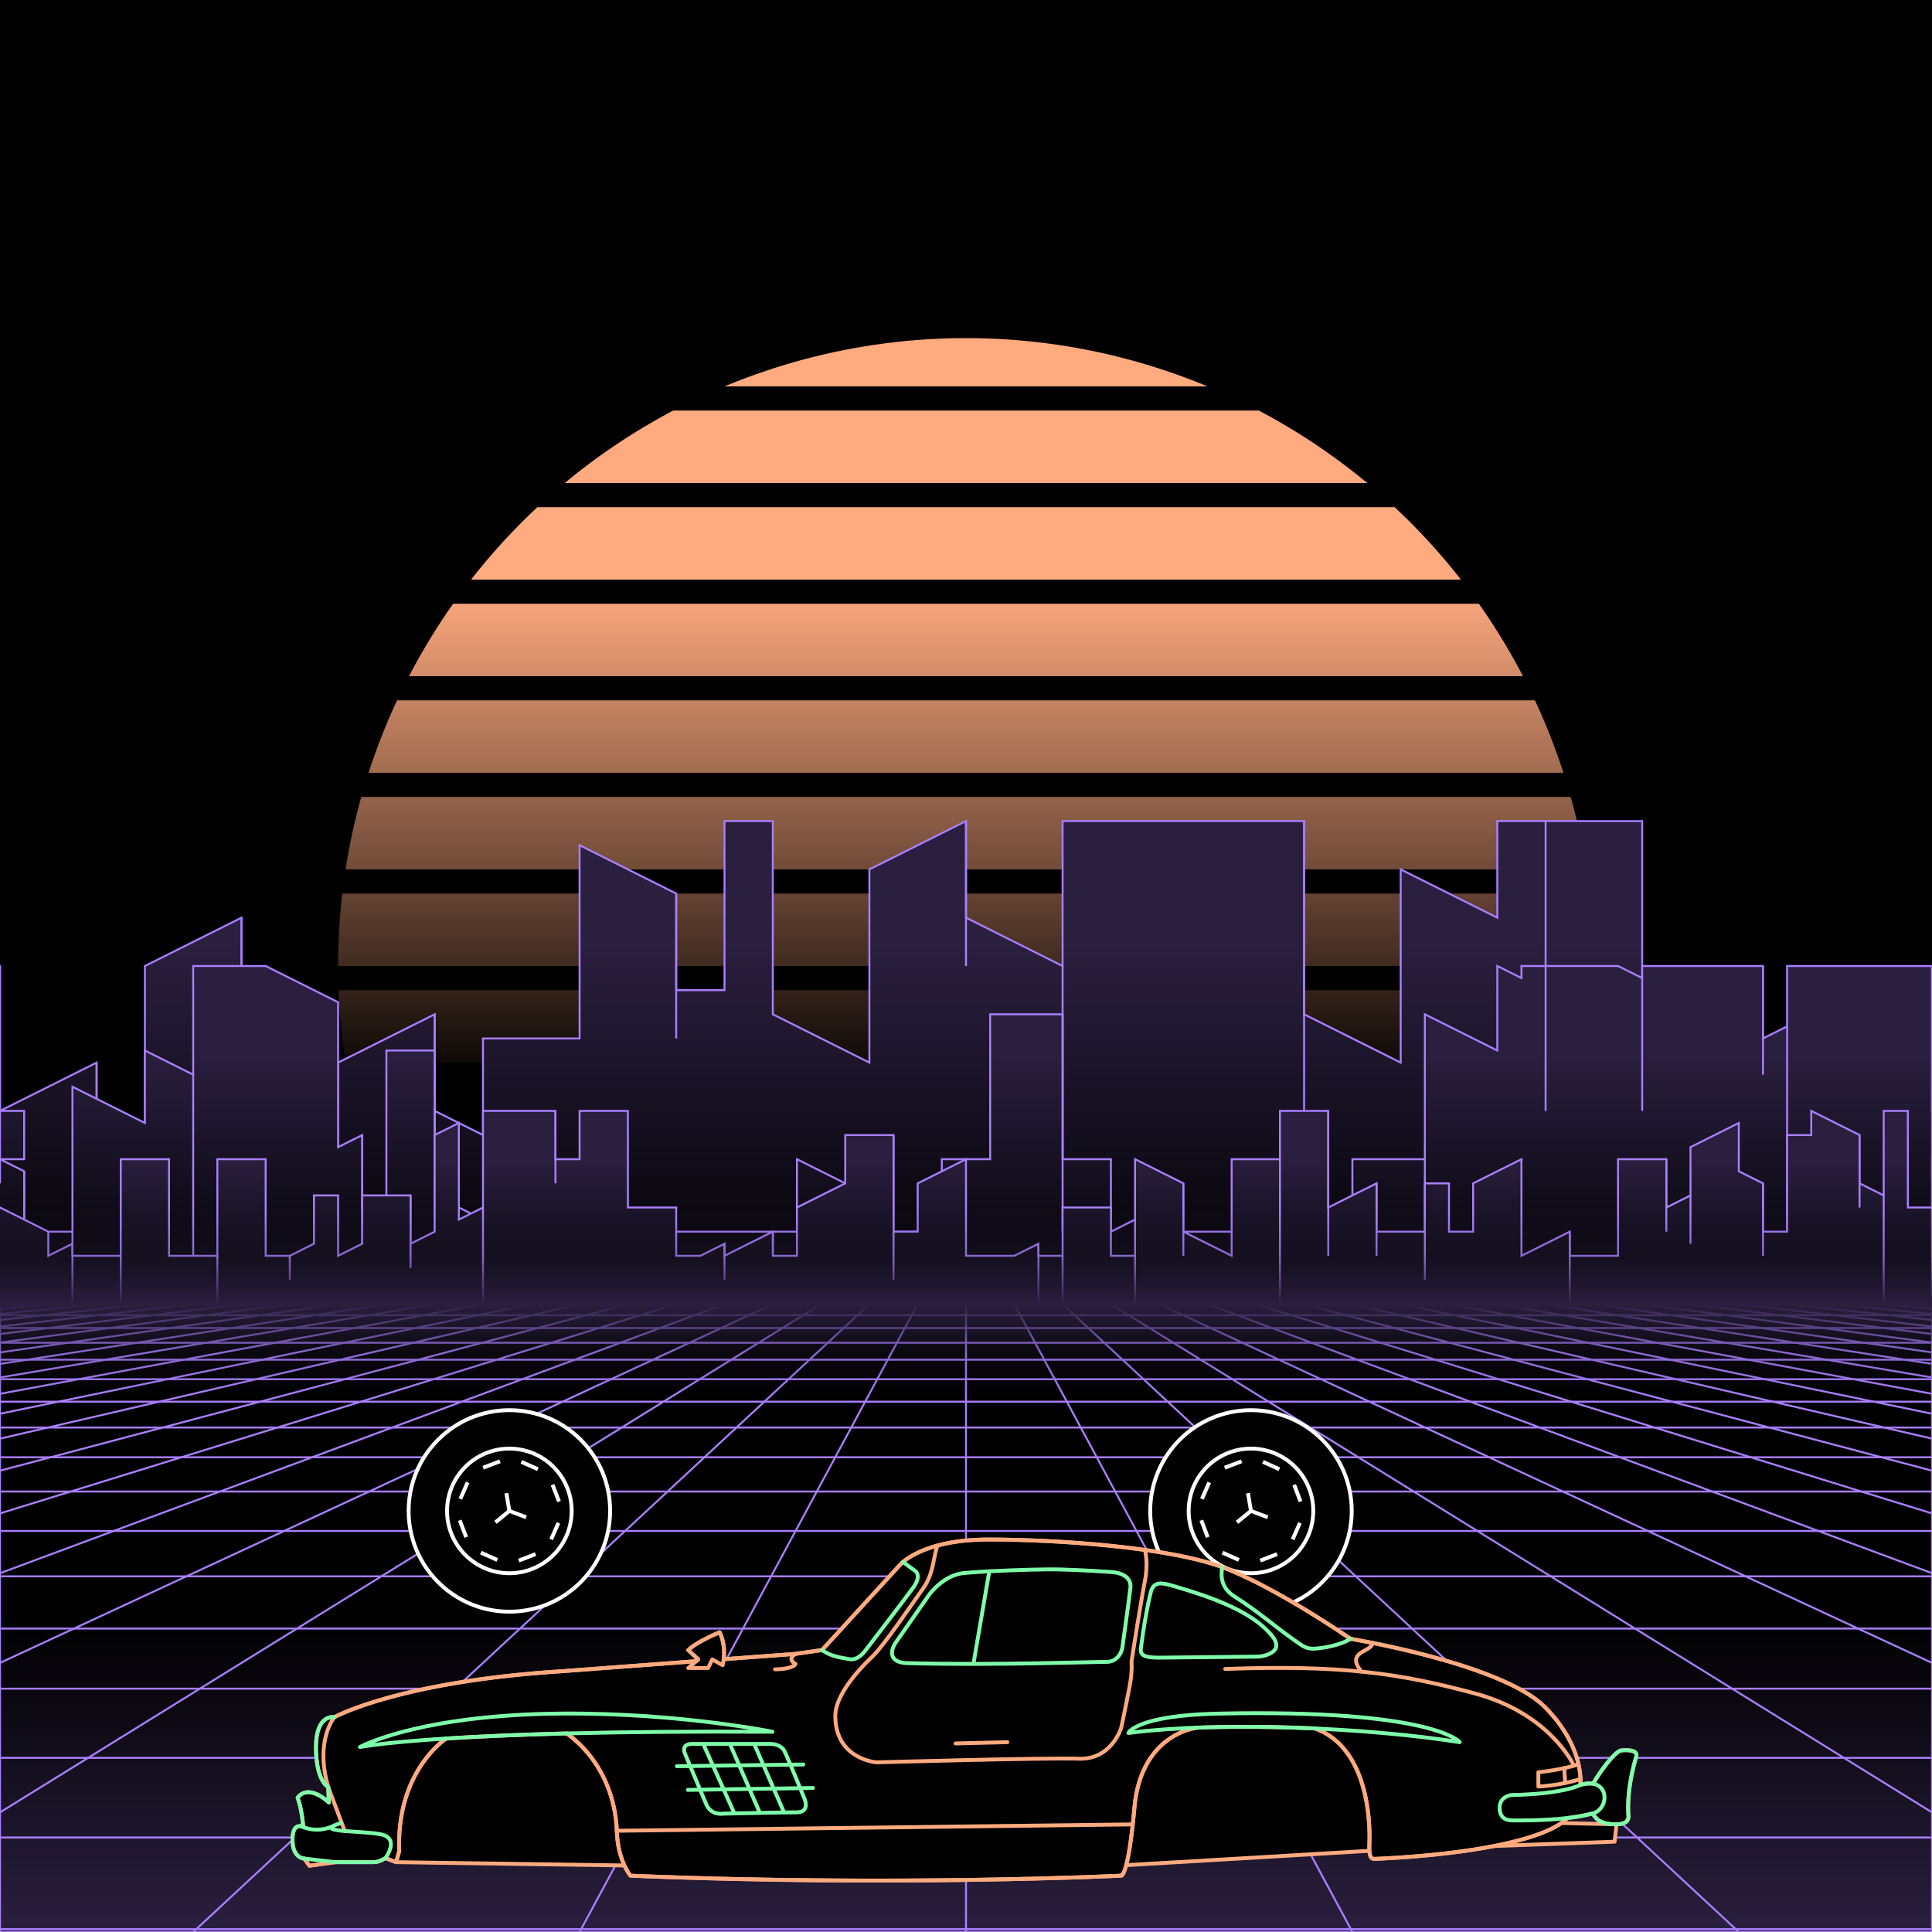 <svg xmlns="http://www.w3.org/2000/svg" viewBox="0 0 2000 2000" width="350" height="350">
    <defs>
        <linearGradient id="moon-grad" x1="0" x2="0" y1="0" y2="1">
            <stop offset="20%" stop-color="#ffaa7f" stop-opacity="1"/>
            <stop offset="60%" stop-color="#ffaa7f" stop-opacity="0"/>
        </linearGradient>

        <linearGradient id="star-grad" x1="0" y1="0" x2="1" y2="0">
            <stop offset="0%" stop-color="#ffffff" stop-opacity="0"/>
            <stop offset="80%" stop-color="#ffffff" stop-opacity=".5"/>
            <stop offset="100%" stop-color="#ffffff" stop-opacity="1"/>
        </linearGradient>

        <linearGradient id="bg-grad" x1="0" x2="0" y1="0" y2="1">
            <stop offset="25%" stop-color="#2a1f3f" stop-opacity="1"/>
            <stop offset="100%" stop-color="#000000" stop-opacity="1"/>
        </linearGradient>

        <linearGradient id="fog-grad" x1="0" x2="0" y1="0" y2="1">
            <stop offset="0%" stop-color="#2a1f3f" stop-opacity="0"/>
            <stop offset="25%" stop-color="#2a1f3f" stop-opacity=".25"/>
            <stop offset="50%" stop-color="#2a1f3f" stop-opacity="1"/>
            <stop offset="75%" stop-color="#2a1f3f" stop-opacity=".25"/>
            <stop offset="100%" stop-color="#2a1f3f" stop-opacity="0"/>
        </linearGradient>

        <linearGradient id="undergrid-grad" x1="0" x2="0" y1="0" y2="1">
            <stop offset="50%" stop-color="#000000" stop-opacity="1"/>
            <stop offset="100%" stop-color="#2a1f3f" stop-opacity="1"/>
        </linearGradient>

        <linearGradient id="flame-grad" x1="0" x2="1" y1="0" y2="0">
            <stop offset="0%" stop-color="#ffffff" stop-opacity="1"/>
            <stop offset="100%" stop-color="#0000ff" stop-opacity="0"/>
        </linearGradient>

        <linearGradient id="thrust-grad" x1="0" x2="0" y1="0" y2="1">
            <stop offset="0%" stop-color="#ffffff" stop-opacity="1"/>
            <stop offset="25%" stop-color="#ffffff" stop-opacity=".5"/>
            <stop offset="100%" stop-color="#ffffff" stop-opacity="0"/>
        </linearGradient>


        <style>
            #vmount                         {fill:url(#bg-grad); stroke:#aa7fff; stroke-width:2px;}
            #sky, #moonstripes              {fill:#000000}
            .background                     {fill:url(#bg-grad); stroke:#aa7fff; stroke-width:2px;}
            #mooncircle                     {fill:url(#moon-grad);}
            #grid                           {stroke-width:2px; fill:none; stroke:#aa7fff;}
            #star                           {stroke-width:10px; fill:none; stroke:url(#star-grad); stroke-linecap:round;}
            #undergrid                      {fill:url(#undergrid-grad);}
            #fog                            {fill:url(#fog-grad);}
            #pink,#aqua                     {fill:none;  stroke-linecap:round; stroke-linejoin:round; stroke-width:4px;}
            #gleam                          {fill:none;  stroke-linecap:round; stroke-linejoin:round; stroke-width:25px; stroke:white;}
            #pink,#outline,#under           {stroke:#ffaa7f;}
            #aqua, #gun, #frontgun          {stroke:#7fffaa;}                    
            #outline,#under,#gun,#frontgun  {fill:#000000; stroke-linecap:round; stroke-linejoin:round; stroke-width:4px;}
            .wheel                          {fill:#000000; stroke:#ffffff; stroke-width:4px;}
            #laser                          {stroke-width:15px; stroke:#7fffaa;}
            

            #gun, #frontgun                 {stroke:#ffffff;}

            #flame        				    {fill:url(#flame-grad); stroke:none; }
            #rocket                         {stroke:#ffffff; stroke-width:4px; fill:#000000;}
            .stripe                         {stroke:#7f0000;}
			#housing 					    {stroke:#ffffff;stroke-width:4px; fill:#000000}

            .jet                            {stroke:#7fffaa; stroke-width:4; fill:#000000}
            .thrust                         {fill:url(#thrust-grad);}

        </style>

    </defs>

    <g id="sky"><rect width="2000" height="2000"/></g>

    <g id="moon">
        <circle id="mooncircle" cx="1000" cy="1000" r="650"/>
        <g id="moonstripes">
            <animateTransform attributeName="transform" type="translate" from="0 50" to="0 150" dur="2s" repeatCount="indefinite"/>
            <rect x="0" y="0"     width="2000" height="25"/><rect x="0" y="100"   width="2000" height="25"/><rect x="0" y="200"   width="2000" height="25"/><rect x="0" y="300"   width="2000" height="25"/><rect x="0" y="400"   width="2000" height="25"/><rect x="0" y="500"   width="2000" height="25"/><rect x="0" y="600"   width="2000" height="25"/><rect x="0" y="700"   width="2000" height="25"/><rect x="0" y="800"   width="2000" height="25"/><rect x="0" y="900"   width="2000" height="25"/><rect x="0" y="1000"  width="2000" height="25"/><rect x="0" y="1100"  width="2000" height="25"/><rect x="0" y="1200"  width="2000" height="25"/>
        </g>
    </g>

    <g class="background" transform="translate(-2000 850)"><polygon points="0 300 100 250.0 100 350.0 150 350.0 150 150.0 250 100.0 250 300.0 350 350.0 350 250.0 450 200.0 450 300.0 500 325.0 500 225.0 600 225.0 600 25.0 700 75.0 700 175.0 750 175.0 750 0 800 0.0 800 200.0 900 250.0 900 50.0 1000 0.0 1000 100.0 1100 150.0 1100 0 1150 0 1150 0 1200 0.0 1200 0 1250 0.0 1250 0 1350 0.0 1350 200.0 1450 250.0 1450 50.0 1550 100.0 1550 0.0 1600 0 1600 0 1650 0.0 1650 0 1700 0.0 1700 200.0 1750 200.0 1750 300.0 1800 325.0 1800 400 1900 400 1900 400 1950 400 1950 300 2000 300 2000 300 2100 250.0 2100 350.0 2150 350.0 2150 150.0 2250 100.0 2250 300.0 2350 350.0 2350 250.0 2450 200.0 2450 300.0 2500 325.0 2500 225.0 2600 225.0 2600 25.0 2700 75.0 2700 175.0 2750 175.0 2750 0 2800 0.0 2800 200.0 2900 250.0 2900 50.0 3000 0.0 3000 100.0 3100 150.0 3100 0 3150 0 3150 0 3200 0.0 3200 0 3250 0.0 3250 0 3350 0.0 3350 200.0 3450 250.0 3450 50.0 3550 100.0 3550 0.0 3600 0 3600 0 3650 0.0 3650 0 3700 0.0 3700 200.0 3750 200.0 3750 300.0 3800 325.0 3800 400 3900 400 3900 400 3950 400 3950 300 4000 300 4000 500 0 500"/><g><line x1="100" y1="250.0" x2="100" y2="400.0"/><line x1="2100" y1="250.0" x2="2100" y2="400.0"/><line x1="150" y1="350.0" x2="150" y2="550.0"/><line x1="2150" y1="350.0" x2="2150" y2="550.0"/><line x1="250" y1="100.0" x2="250" y2="400.0"/><line x1="2250" y1="100.0" x2="2250" y2="400.0"/><line x1="450" y1="200.0" x2="450" y2="350.0"/><line x1="2450" y1="200.0" x2="2450" y2="350.0"/><line x1="700" y1="75.0" x2="700" y2="225.0"/><line x1="2700" y1="75.0" x2="2700" y2="225.0"/><line x1="1000" y1="0.0" x2="1000" y2="150.0"/><line x1="3000" y1="0.0" x2="3000" y2="150.0"/><line x1="1100" y1="150.0" x2="1100" y2="400.0"/><line x1="3100" y1="150.0" x2="3100" y2="400.0"/><line x1="1350" y1="0.0" x2="1350" y2="300.0"/><line x1="3350" y1="0.0" x2="3350" y2="300.0"/><line x1="1600" y1="0" x2="1600" y2="200.0"/><line x1="3600" y1="0" x2="3600" y2="200.0"/><line x1="1750" y1="200.0" x2="1750" y2="350.0"/><line x1="3750" y1="200.0" x2="3750" y2="350.0"/><line x1="1800" y1="325.0" x2="1800" y2="500.0"/><line x1="3800" y1="325.0" x2="3800" y2="500.0"/><line x1="1900" y1="400" x2="1900" y2="500.0"/><line x1="3900" y1="400" x2="3900" y2="500.0"/></g><animateTransform from="-2000 850" to="0 850" dur="15s" attributeName="transform" attributeType="XML" type="translate" repeatCount="indefinite"/></g><g class="background" transform="translate(-2000 850)"><polygon points="0 350 25 362.5 25 425 75 425.0 75 275.0 150 312.5 150 237.5 200 262.5 200 150 275 150 275 150 350 187.5 350 337.5 375 325.0 375 400.0 400 387.5 400 237.5 450 237.5 450 387.5 525 425.0 525 425 600 425 600 425 650 425 650 425 725 425.0 725 425 800 425 800 425 825 425 825 350 900 387.5 900 425 975 425.0 975 350.0 1025 350.0 1025 200.0 1100 200.0 1100 350.0 1150 350.0 1150 425.0 1200 400.0 1200 425 1275 425.0 1275 425 1350 425.0 1350 425 1400 425.0 1400 350.0 1475 350.0 1475 200.0 1550 237.5 1550 150 1575 162.5 1575 150 1600 150.0 1600 150 1675 150.0 1675 150 1700 162.5 1700 150 1775 150.0 1775 150 1825 150.0 1825 225.0 1850 212.5 1850 150 1925 150 1925 150 2000 150.0 2000 300.0 2025 300.0 2025 350 2000 350 2000 350 2025 362.5 2025 425 2075 425.0 2075 275.0 2150 312.5 2150 237.5 2200 262.5 2200 150 2275 150 2275 150 2350 187.5 2350 337.5 2375 325.0 2375 400.0 2400 387.5 2400 237.5 2450 237.5 2450 387.5 2525 425.0 2525 425 2600 425 2600 425 2650 425 2650 425 2725 425.0 2725 425 2800 425 2800 425 2825 425 2825 350 2900 387.5 2900 425 2975 425.0 2975 350.0 3025 350.0 3025 200.0 3100 200.0 3100 350.0 3150 350.0 3150 425.0 3200 400.0 3200 425 3275 425.0 3275 425 3350 425.0 3350 425 3400 425.0 3400 350.0 3475 350.0 3475 200.0 3550 237.5 3550 150 3575 162.5 3575 150 3600 150.0 3600 150 3675 150.0 3675 150 3700 162.5 3700 150 3775 150.0 3775 150 3825 150.0 3825 225.0 3850 212.5 3850 150 3925 150 3925 150 4000 150.0 4000 300.0 4025 300.0 4025 350 4000 350 4000 500 0 500"/><g><line x1="25" y1="362.5" x2="25" y2="500.0"/><line x1="2025" y1="362.5" x2="2025" y2="500.0"/><line x1="75" y1="425.0" x2="75" y2="575.0"/><line x1="2075" y1="425.0" x2="2075" y2="575.0"/><line x1="200" y1="262.5" x2="200" y2="450.0"/><line x1="2200" y1="262.5" x2="2200" y2="450.0"/><line x1="375" y1="325.0" x2="375" y2="437.5"/><line x1="2375" y1="325.0" x2="2375" y2="437.5"/><line x1="400" y1="387.5" x2="400" y2="537.5"/><line x1="2400" y1="387.5" x2="2400" y2="537.5"/><line x1="450" y1="237.5" x2="450" y2="462.5"/><line x1="2450" y1="237.5" x2="2450" y2="462.5"/><line x1="525" y1="425.0" x2="525" y2="462.5"/><line x1="2525" y1="425.0" x2="2525" y2="462.5"/><line x1="600" y1="425" x2="600" y2="500.0"/><line x1="2600" y1="425" x2="2600" y2="500.0"/><line x1="800" y1="425" x2="800" y2="462.5"/><line x1="2800" y1="425" x2="2800" y2="462.5"/><line x1="825" y1="425" x2="825" y2="500.0"/><line x1="2825" y1="425" x2="2825" y2="500.0"/><line x1="900" y1="387.5" x2="900" y2="462.5"/><line x1="2900" y1="387.5" x2="2900" y2="462.5"/><line x1="975" y1="425.0" x2="975" y2="500.0"/><line x1="2975" y1="425.0" x2="2975" y2="500.0"/><line x1="1100" y1="200.0" x2="1100" y2="425.0"/><line x1="3100" y1="200.0" x2="3100" y2="425.0"/><line x1="1200" y1="400.0" x2="1200" y2="500.0"/><line x1="3200" y1="400.0" x2="3200" y2="500.0"/><line x1="1475" y1="350.0" x2="1475" y2="500.0"/><line x1="3475" y1="350.0" x2="3475" y2="500.0"/><line x1="1600" y1="150.0" x2="1600" y2="300.0"/><line x1="3600" y1="150.0" x2="3600" y2="300.0"/><line x1="1700" y1="162.5" x2="1700" y2="300.0"/><line x1="3700" y1="162.5" x2="3700" y2="300.0"/><line x1="1825" y1="150.0" x2="1825" y2="262.5"/><line x1="3825" y1="150.0" x2="3825" y2="262.5"/><line x1="1850" y1="212.5" x2="1850" y2="450.0"/><line x1="3850" y1="212.5" x2="3850" y2="450.0"/><line x1="2000" y1="150.0" x2="2000" y2="375.0"/><line x1="4000" y1="150.0" x2="4000" y2="375.0"/></g><animateTransform from="-2000 850" to="0 850" dur="10s" attributeName="transform" attributeType="XML" type="translate" repeatCount="indefinite"/></g><g class="background" transform="translate(-2000 850)"><polygon points="0 400 50 425.0 50 450 75 437.5 75 450 125 450.0 125 350.0 175 350.0 175 450.0 225 450 225 350 275 350.0 275 450.0 300 450.0 300 450 325 437.5 325 387.5 350 387.5 350 450 375 437.5 375 387.5 425 387.5 425 437.5 450 425.0 450 325.0 475 312.5 475 412.5 500 400.0 500 300.0 525 300.0 525 300 575 300.0 575 350.0 600 350.0 600 300 650 300.0 650 400.0 700 400.0 700 450.0 725 450.0 725 450 750 437.5 750 450 800 425.0 800 450 825 450.0 825 400.0 875 375.0 875 325.0 925 325.0 925 425.0 950 425.0 950 375.0 1000 350.0 1000 450.0 1050 450 1050 450 1075 437.5 1075 450 1100 450.0 1100 400.0 1150 400.0 1150 450.0 1175 450 1175 350 1225 375.0 1225 425.0 1275 450.0 1275 350.0 1325 350.0 1325 300 1375 300.0 1375 400.0 1425 375.0 1425 425.0 1475 425.0 1475 375.0 1500 375.0 1500 425.0 1525 425.0 1525 375.0 1575 350.0 1575 450.0 1625 425.0 1625 450 1675 450 1675 350 1725 350.0 1725 400.0 1750 387.5 1750 337.5 1800 312.5 1800 362.5 1825 375.0 1825 425.0 1850 425.0 1850 325.0 1875 325.0 1875 300 1925 325.0 1925 375.0 1950 387.5 1950 300 1975 300 1975 400 2000 400 2000 400 2050 425.0 2050 450 2075 437.5 2075 450 2125 450.0 2125 350.0 2175 350.0 2175 450.0 2225 450 2225 350 2275 350.0 2275 450.0 2300 450.0 2300 450 2325 437.5 2325 387.5 2350 387.5 2350 450 2375 437.5 2375 387.5 2425 387.5 2425 437.5 2450 425.0 2450 325.0 2475 312.5 2475 412.5 2500 400.0 2500 300.0 2525 300.0 2525 300 2575 300.0 2575 350.0 2600 350.0 2600 300 2650 300.0 2650 400.0 2700 400.0 2700 450.0 2725 450.0 2725 450 2750 437.5 2750 450 2800 425.0 2800 450 2825 450.0 2825 400.0 2875 375.0 2875 325.0 2925 325.0 2925 425.0 2950 425.0 2950 375.0 3000 350.0 3000 450.0 3050 450 3050 450 3075 437.5 3075 450 3100 450.0 3100 400.0 3150 400.0 3150 450.0 3175 450 3175 350 3225 375.0 3225 425.0 3275 450.0 3275 350.0 3325 350.0 3325 300 3375 300.0 3375 400.0 3425 375.0 3425 425.0 3475 425.0 3475 375.0 3500 375.0 3500 425.0 3525 425.0 3525 375.0 3575 350.0 3575 450.0 3625 425.0 3625 450 3675 450 3675 350 3725 350.0 3725 400.0 3750 387.5 3750 337.5 3800 312.5 3800 362.5 3825 375.0 3825 425.0 3850 425.0 3850 325.0 3875 325.0 3875 300 3925 325.0 3925 375.0 3950 387.5 3950 300 3975 300 3975 400 4000 400 4000 500 0 500"/><g><line x1="75" y1="437.5" x2="75" y2="500.0"/><line x1="2075" y1="437.5" x2="2075" y2="500.0"/><line x1="125" y1="450.0" x2="125" y2="550.0"/><line x1="2125" y1="450.0" x2="2125" y2="550.0"/><line x1="225" y1="450" x2="225" y2="550.0"/><line x1="2225" y1="450" x2="2225" y2="550.0"/><line x1="300" y1="450.0" x2="300" y2="475.0"/><line x1="2300" y1="450.0" x2="2300" y2="475.0"/><line x1="425" y1="387.5" x2="425" y2="462.5"/><line x1="2425" y1="387.5" x2="2425" y2="462.5"/><line x1="500" y1="400.0" x2="500" y2="500.0"/><line x1="2500" y1="400.0" x2="2500" y2="500.0"/><line x1="575" y1="300.0" x2="575" y2="375.0"/><line x1="2575" y1="300.0" x2="2575" y2="375.0"/><line x1="750" y1="437.5" x2="750" y2="475.0"/><line x1="2750" y1="437.5" x2="2750" y2="475.0"/><line x1="925" y1="325.0" x2="925" y2="475.0"/><line x1="2925" y1="325.0" x2="2925" y2="475.0"/><line x1="1075" y1="437.5" x2="1075" y2="500.0"/><line x1="3075" y1="437.5" x2="3075" y2="500.0"/><line x1="1100" y1="450.0" x2="1100" y2="500.0"/><line x1="3100" y1="450.0" x2="3100" y2="500.0"/><line x1="1175" y1="450" x2="1175" y2="550.0"/><line x1="3175" y1="450" x2="3175" y2="550.0"/><line x1="1225" y1="375.0" x2="1225" y2="450.0"/><line x1="3225" y1="375.0" x2="3225" y2="450.0"/><line x1="1325" y1="350.0" x2="1325" y2="500.0"/><line x1="3325" y1="350.0" x2="3325" y2="500.0"/><line x1="1375" y1="300.0" x2="1375" y2="450.0"/><line x1="3375" y1="300.0" x2="3375" y2="450.0"/><line x1="1425" y1="375.0" x2="1425" y2="450.0"/><line x1="3425" y1="375.0" x2="3425" y2="450.0"/><line x1="1475" y1="425.0" x2="1475" y2="475.0"/><line x1="3475" y1="425.0" x2="3475" y2="475.0"/><line x1="1625" y1="425.0" x2="1625" y2="500.0"/><line x1="3625" y1="425.0" x2="3625" y2="500.0"/><line x1="1725" y1="350.0" x2="1725" y2="425.0"/><line x1="3725" y1="350.0" x2="3725" y2="425.0"/><line x1="1750" y1="387.5" x2="1750" y2="437.5"/><line x1="3750" y1="387.5" x2="3750" y2="437.5"/><line x1="1825" y1="375.0" x2="1825" y2="450.0"/><line x1="3825" y1="375.0" x2="3825" y2="450.0"/><line x1="1925" y1="325.0" x2="1925" y2="400.0"/><line x1="3925" y1="325.0" x2="3925" y2="400.0"/><line x1="1950" y1="387.5" x2="1950" y2="500.0"/><line x1="3950" y1="387.5" x2="3950" y2="500.0"/></g><animateTransform from="-2000 850" to="0 850" dur="5s" attributeName="transform" attributeType="XML" type="translate" repeatCount="indefinite"/></g>

    <g>
        <rect><animate id="fake" begin="4.9;swipe.end" dur=".1s" attributeName="visibility" from="hide" to="hide"/></rect>
        <path id="star" d="M-2425,799.8c616.2-355.8,1278-560.9,1942.8-627"/>
        <animateTransform id="swipe" attributeName="transform" type="rotate" from="0 0 5000" to="360 0 5000" dur="5s" begin="fake.end"/>
    </g>

    <g id="grid">
        <rect id="undergrid" x="0" y="1350" width="2000" height="650"/>
        <g id="hor">
            <line x1="0" y1="1350" x2="2000" y2="1350"></line><line x1="0" y1="1361.51" x2="2000" y2="1361.51"></line><line x1="0" y1="1374.758" x2="2000" y2="1374.758"></line><line x1="0" y1="1390.006" x2="2000" y2="1390.006"></line><line x1="0" y1="1407.557" x2="2000" y2="1407.557"></line><line x1="0" y1="1427.759" x2="2000" y2="1427.759"></line><line x1="0" y1="1451.01" x2="2000" y2="1451.01"></line><line x1="0" y1="1477.773" x2="2000" y2="1477.773"></line><line x1="0" y1="1508.576" x2="2000" y2="1508.576"></line><line x1="0" y1="1544.031" x2="2000" y2="1544.031"></line><line x1="0" y1="1584.84" x2="2000" y2="1584.84"></line><line x1="0" y1="1631.811" x2="2000" y2="1631.811"></line><line x1="0" y1="1685.874" x2="2000" y2="1685.874"></line><line x1="0" y1="1748.102" x2="2000" y2="1748.102"></line><line x1="0" y1="1819.725" x2="2000" y2="1819.725"></line><line x1="0" y1="1902.163" x2="2000" y2="1902.163"></line><line x1="0" y1="1997.05" x2="2000" y2="1997.05"></line>
        </g>
        <g id="ver">
            <line x1="0" y1="1350" x2="-7000.0" y2="2000"><animate attributeName="x1" values="0;50" dur="100ms" repeatCount="indefinite"/><animate attributeName="x2" values="-7000.0;-6600.0" dur="100ms" repeatCount="indefinite"/></line><line x1="50" y1="1350" x2="-6600.0" y2="2000"><animate attributeName="x1" values="50;100" dur="100ms" repeatCount="indefinite"/><animate attributeName="x2" values="-6600.0;-6200.0" dur="100ms" repeatCount="indefinite"/></line><line x1="100" y1="1350" x2="-6200.0" y2="2000"><animate attributeName="x1" values="100;150" dur="100ms" repeatCount="indefinite"/><animate attributeName="x2" values="-6200.0;-5800.0" dur="100ms" repeatCount="indefinite"/></line><line x1="150" y1="1350" x2="-5800.0" y2="2000"><animate attributeName="x1" values="150;200" dur="100ms" repeatCount="indefinite"/><animate attributeName="x2" values="-5800.0;-5400.0" dur="100ms" repeatCount="indefinite"/></line><line x1="200" y1="1350" x2="-5400.0" y2="2000"><animate attributeName="x1" values="200;250" dur="100ms" repeatCount="indefinite"/><animate attributeName="x2" values="-5400.0;-5000.0" dur="100ms" repeatCount="indefinite"/></line><line x1="250" y1="1350" x2="-5000.0" y2="2000"><animate attributeName="x1" values="250;300" dur="100ms" repeatCount="indefinite"/><animate attributeName="x2" values="-5000.0;-4600.0" dur="100ms" repeatCount="indefinite"/></line><line x1="300" y1="1350" x2="-4600.0" y2="2000"><animate attributeName="x1" values="300;350" dur="100ms" repeatCount="indefinite"/><animate attributeName="x2" values="-4600.0;-4200.0" dur="100ms" repeatCount="indefinite"/></line><line x1="350" y1="1350" x2="-4200.0" y2="2000"><animate attributeName="x1" values="350;400" dur="100ms" repeatCount="indefinite"/><animate attributeName="x2" values="-4200.0;-3800.0" dur="100ms" repeatCount="indefinite"/></line><line x1="400" y1="1350" x2="-3800.0" y2="2000"><animate attributeName="x1" values="400;450" dur="100ms" repeatCount="indefinite"/><animate attributeName="x2" values="-3800.0;-3400.0" dur="100ms" repeatCount="indefinite"/></line><line x1="450" y1="1350" x2="-3400.0" y2="2000"><animate attributeName="x1" values="450;500" dur="100ms" repeatCount="indefinite"/><animate attributeName="x2" values="-3400.0;-3000.0" dur="100ms" repeatCount="indefinite"/></line><line x1="500" y1="1350" x2="-3000.0" y2="2000"><animate attributeName="x1" values="500;550" dur="100ms" repeatCount="indefinite"/><animate attributeName="x2" values="-3000.0;-2600.0" dur="100ms" repeatCount="indefinite"/></line><line x1="550" y1="1350" x2="-2600.0" y2="2000"><animate attributeName="x1" values="550;600" dur="100ms" repeatCount="indefinite"/><animate attributeName="x2" values="-2600.0;-2200.0" dur="100ms" repeatCount="indefinite"/></line><line x1="600" y1="1350" x2="-2200.0" y2="2000"><animate attributeName="x1" values="600;650" dur="100ms" repeatCount="indefinite"/><animate attributeName="x2" values="-2200.0;-1800.0" dur="100ms" repeatCount="indefinite"/></line><line x1="650" y1="1350" x2="-1800.0" y2="2000"><animate attributeName="x1" values="650;700" dur="100ms" repeatCount="indefinite"/><animate attributeName="x2" values="-1800.0;-1400.0" dur="100ms" repeatCount="indefinite"/></line><line x1="700" y1="1350" x2="-1400.0" y2="2000"><animate attributeName="x1" values="700;750" dur="100ms" repeatCount="indefinite"/><animate attributeName="x2" values="-1400.0;-1000.0" dur="100ms" repeatCount="indefinite"/></line><line x1="750" y1="1350" x2="-1000.0" y2="2000"><animate attributeName="x1" values="750;800" dur="100ms" repeatCount="indefinite"/><animate attributeName="x2" values="-1000.0;-600.0" dur="100ms" repeatCount="indefinite"/></line><line x1="800" y1="1350" x2="-600.0" y2="2000"><animate attributeName="x1" values="800;850" dur="100ms" repeatCount="indefinite"/><animate attributeName="x2" values="-600.0;-200.0" dur="100ms" repeatCount="indefinite"/></line><line x1="850" y1="1350" x2="-200.0" y2="2000"><animate attributeName="x1" values="850;900" dur="100ms" repeatCount="indefinite"/><animate attributeName="x2" values="-200.0;200.0" dur="100ms" repeatCount="indefinite"/></line><line x1="900" y1="1350" x2="200.0" y2="2000"><animate attributeName="x1" values="900;950" dur="100ms" repeatCount="indefinite"/><animate attributeName="x2" values="200.0;600.0" dur="100ms" repeatCount="indefinite"/></line><line x1="950" y1="1350" x2="600.0" y2="2000"><animate attributeName="x1" values="950;1000" dur="100ms" repeatCount="indefinite"/><animate attributeName="x2" values="600.0;1000.0" dur="100ms" repeatCount="indefinite"/></line><line x1="1000" y1="1350" x2="1000.0" y2="2000"><animate attributeName="x1" values="1000;1050" dur="100ms" repeatCount="indefinite"/><animate attributeName="x2" values="1000.0;1400.0" dur="100ms" repeatCount="indefinite"/></line><line x1="1050" y1="1350" x2="1400.0" y2="2000"><animate attributeName="x1" values="1050;1100" dur="100ms" repeatCount="indefinite"/><animate attributeName="x2" values="1400.0;1800.0" dur="100ms" repeatCount="indefinite"/></line><line x1="1100" y1="1350" x2="1800.0" y2="2000"><animate attributeName="x1" values="1100;1150" dur="100ms" repeatCount="indefinite"/><animate attributeName="x2" values="1800.0;2200.0" dur="100ms" repeatCount="indefinite"/></line><line x1="1150" y1="1350" x2="2200.0" y2="2000"><animate attributeName="x1" values="1150;1200" dur="100ms" repeatCount="indefinite"/><animate attributeName="x2" values="2200.0;2600.0" dur="100ms" repeatCount="indefinite"/></line><line x1="1200" y1="1350" x2="2600.0" y2="2000"><animate attributeName="x1" values="1200;1250" dur="100ms" repeatCount="indefinite"/><animate attributeName="x2" values="2600.0;3000.0" dur="100ms" repeatCount="indefinite"/></line><line x1="1250" y1="1350" x2="3000.0" y2="2000"><animate attributeName="x1" values="1250;1300" dur="100ms" repeatCount="indefinite"/><animate attributeName="x2" values="3000.0;3400.0" dur="100ms" repeatCount="indefinite"/></line><line x1="1300" y1="1350" x2="3400.0" y2="2000"><animate attributeName="x1" values="1300;1350" dur="100ms" repeatCount="indefinite"/><animate attributeName="x2" values="3400.0;3800.0" dur="100ms" repeatCount="indefinite"/></line><line x1="1350" y1="1350" x2="3800.0" y2="2000"><animate attributeName="x1" values="1350;1400" dur="100ms" repeatCount="indefinite"/><animate attributeName="x2" values="3800.0;4200.0" dur="100ms" repeatCount="indefinite"/></line><line x1="1400" y1="1350" x2="4200.0" y2="2000"><animate attributeName="x1" values="1400;1450" dur="100ms" repeatCount="indefinite"/><animate attributeName="x2" values="4200.0;4600.0" dur="100ms" repeatCount="indefinite"/></line><line x1="1450" y1="1350" x2="4600.0" y2="2000"><animate attributeName="x1" values="1450;1500" dur="100ms" repeatCount="indefinite"/><animate attributeName="x2" values="4600.0;5000.0" dur="100ms" repeatCount="indefinite"/></line><line x1="1500" y1="1350" x2="5000.0" y2="2000"><animate attributeName="x1" values="1500;1550" dur="100ms" repeatCount="indefinite"/><animate attributeName="x2" values="5000.0;5400.0" dur="100ms" repeatCount="indefinite"/></line><line x1="1550" y1="1350" x2="5400.0" y2="2000"><animate attributeName="x1" values="1550;1600" dur="100ms" repeatCount="indefinite"/><animate attributeName="x2" values="5400.0;5800.0" dur="100ms" repeatCount="indefinite"/></line><line x1="1600" y1="1350" x2="5800.0" y2="2000"><animate attributeName="x1" values="1600;1650" dur="100ms" repeatCount="indefinite"/><animate attributeName="x2" values="5800.0;6200.0" dur="100ms" repeatCount="indefinite"/></line><line x1="1650" y1="1350" x2="6200.0" y2="2000"><animate attributeName="x1" values="1650;1700" dur="100ms" repeatCount="indefinite"/><animate attributeName="x2" values="6200.0;6600.0" dur="100ms" repeatCount="indefinite"/></line><line x1="1700" y1="1350" x2="6600.0" y2="2000"><animate attributeName="x1" values="1700;1750" dur="100ms" repeatCount="indefinite"/><animate attributeName="x2" values="6600.0;7000.0" dur="100ms" repeatCount="indefinite"/></line><line x1="1750" y1="1350" x2="7000.0" y2="2000"><animate attributeName="x1" values="1750;1800" dur="100ms" repeatCount="indefinite"/><animate attributeName="x2" values="7000.0;7400.0" dur="100ms" repeatCount="indefinite"/></line><line x1="1800" y1="1350" x2="7400.0" y2="2000"><animate attributeName="x1" values="1800;1850" dur="100ms" repeatCount="indefinite"/><animate attributeName="x2" values="7400.0;7800.0" dur="100ms" repeatCount="indefinite"/></line><line x1="1850" y1="1350" x2="7800.0" y2="2000"><animate attributeName="x1" values="1850;1900" dur="100ms" repeatCount="indefinite"/><animate attributeName="x2" values="7800.0;8200.0" dur="100ms" repeatCount="indefinite"/></line><line x1="1900" y1="1350" x2="8200.0" y2="2000"><animate attributeName="x1" values="1900;1950" dur="100ms" repeatCount="indefinite"/><animate attributeName="x2" values="8200.0;8600.0" dur="100ms" repeatCount="indefinite"/></line><line x1="1950" y1="1350" x2="8600.0" y2="2000"><animate attributeName="x1" values="1950;2000" dur="100ms" repeatCount="indefinite"/><animate attributeName="x2" values="8600.0;9000.0" dur="100ms" repeatCount="indefinite"/></line><line x1="2000" y1="1350" x2="9000.0" y2="2000"><animate attributeName="x1" values="2000;2050" dur="100ms" repeatCount="indefinite"/><animate attributeName="x2" values="9000.0;9400.0" dur="100ms" repeatCount="indefinite"/></line>
        </g>
    </g>

    <rect id="fog" x="0" y="1250" width="2000" height="200"/>
    <g id="car">
        
        <g id="under-and-gleam">
            <animateTransform attributeName="transform" type="translate" keyTimes="0;.5;1" values="0,-330;0,-340;0,-330" dur="1.5s" repeatCount="indefinite"/>
            
            
            <polygon id="under" points="410.1 1927.7 666.5 1931.4 1155.4 1931.4 1218.8 1927.7 1431.8 1915.1 1671.4 1906.5 1673.4 1888.5 1511.1 1884.9 1420.8 1754.1 976.2 1765.7 560.2 1747 373.7 1832.6 410.1 1927.7"></polygon>
            <mask id="gleam-mask"><g><animateTransform attributeName="transform" type="translate" from="0 0" to="2000 0" dur="500ms" begin="fake.end+50ms"/><rect x="-150" y="0" width="250" height="2000" fill="white"/></g></mask>            
            <g mask="url(#gleam-mask)"><path d="M1693.8,1818.6c2.6-9-16-6.5-16-6.5-7.4,2.3-23.3,24.8-28.6,34.5-3.5-.7-7.9-.4-13.1,1.1h0c1.1-24.2-10.3-54.1-37.2-80.9-45-44.7-200.9-70.3-200.9-70.3s-73.5-51-129.5-73-175.5-29.8-245.2-29.8-91.5,26.1-91.5,26.1L851,1708.1l-27.5,4-74.3,5.5h0c.7-6.6.8-17.6-4.2-27.9,0,0-24.3,10-32.5,18.5l10.3,9.6-2.5,2.2-.2-.3-139.2,10.4c-168.7,10.8-234.7,47.5-234.7,47.5s-19.1-3.9-19.1,31.2" id="gleam"></path></g>                
        </g>
        <g id="wheels" transform="translate(0,-330)">
            <g id="front-wheel" class="wheel"><animateTransform attributeName="transform" attributeType="XML" type="rotate" from="360 527.3 1894.1" to="0 527.3 1894.1" dur=".5s" repeatCount="indefinite"/><g id="front"><circle cx="527.3" cy="1894.1" r="104.3"></circle><circle cx="527.3" cy="1894.1" r="64.5"></circle><line x1="500.1" x2="517.6" y1="1849.4" y2="1842.7"></line><line x1="476.5" x2="484.1" y1="1881.7" y2="1864.6"></line><line x1="482.6" x2="475.9" y1="1921.3" y2="1903.8"></line><line x1="514.8" x2="497.8" y1="1944.9" y2="1937.3"></line><line x1="554.4" x2="537" y1="1938.8" y2="1945.5"></line><line x1="578.1" x2="570.5" y1="1906.5" y2="1923.6"></line><line x1="572" x2="578.7" y1="1867" y2="1884.4"></line><line x1="539.7" x2="556.8" y1="1843.3" y2="1850.9"></line><line x1="527.3" x2="544.7" y1="1894.1" y2="1900.7"></line><line x1="527.3" x2="524.2" y1="1894.1" y2="1875.7"></line><line x1="527.3" x2="512.9" y1="1894.1" y2="1905.9"></line></g></g>
            <g id="middle-wheel" class="wheel"><animateTransform attributeName="transform" attributeType="XML" type="rotate" from="360  " to="0  " dur=".5s" repeatCount="indefinite"/></g>
            <g id="rear-wheel" class="wheel"><animateTransform attributeName="transform" attributeType="XML" type="rotate" from="360 1295 1894.1" to="0 1295 1894.1" dur=".5s" repeatCount="indefinite"/><g id="rear"><circle cx="1295" cy="1894.1" r="104.3"></circle><circle cx="1295" cy="1894.1" r="64.5"></circle><line x1="1267.8" x2="1285.3" y1="1849.4" y2="1842.7"></line><line x1="1244.2" x2="1251.8" y1="1881.7" y2="1864.6"></line><line x1="1250.2" x2="1243.6" y1="1921.3" y2="1903.8"></line><line x1="1282.5" x2="1265.5" y1="1944.9" y2="1937.3"></line><line x1="1322.1" x2="1304.6" y1="1938.8" y2="1945.5"></line><line x1="1345.7" x2="1338.1" y1="1906.5" y2="1923.6"></line><line x1="1339.7" x2="1346.3" y1="1867" y2="1884.4"></line><line x1="1307.4" x2="1324.4" y1="1843.3" y2="1850.9"></line><line x1="1295" x2="1312.4" y1="1894.1" y2="1900.7"></line><line x1="1295" x2="1291.9" y1="1894.1" y2="1875.7"></line><line x1="1295" x2="1280.5" y1="1894.1" y2="1905.9"></line></g></g>
        </g>

        

        <g id="body">
            <animateTransform attributeName="transform" type="translate" keyTimes="0;.5;1" values="0,-330;0,-340;0,-330" dur="1.5s" repeatCount="indefinite"/>
            <path d="M461.4,1799.8c31.4-2,72.5-4,125.8-5.4v.4c37.5,27.7,50.2,69,51.3,100.4s14.2,46.5,14.2,46.5c275.4,11.4,507.5,0,507.5,0s7.4,4.8,14.2-70.9,63.5-82,63.5-82v-.3c39.1-1.5,82.1-1.1,124.2.8v.3c57.1,21.4,56,104.3,55.5,118.3s1.4,16.6,5.8,16.4c90.9-4,168.1-17.7,195-38.6a37,37,0,0,0,4.2-3.7h0a193.1,193.1,0,0,0,26.1-4.7c4.4,7.4,10,11.2,24.7,11.2s12.3-9.4,12.3-9.4c-1.6-26.6,5.4-51.5,8.1-60.5s-16-6.5-16-6.5c-7.4,2.3-23.3,24.8-28.6,34.5-3.5-.7-7.9-.4-13.1,1.1h0c1.1-24.2-10.3-54.1-37.2-80.9-45-44.7-200.9-70.3-200.9-70.3s-73.5-51-129.5-73-175.5-29.8-245.2-29.8-91.5,26.1-91.5,26.1L851,1708.1l-27.5,4-74.3,5.5h0c.7-6.6.8-17.6-4.2-27.9,0,0-24.3,10-32.5,18.5l10.3,9.6-2.5,2.2-.2-.3-139.2,10.4c-168.7,10.8-234.7,47.5-234.7,47.5s-19.1-3.9-19.1,31.2,12.7,41.2,12.7,41.2l.6,15.8c-23.3-20.5-32.3-4.7-32.3-4.7,4.8,13,5.8,30.2,5.8,30.2s-11.1-6.1-11.1,13.2S315,1924,315,1924l5.3,7.4,26.9-3.7h39.7c5.8,0,12.1-4.2,12.1-4.2l11.1,4.2,3.2-11.6c-3.2-82.7,48.1-116,48.1-116" id="outline"></path>
            <g id="pink"><path d="M1634,1826.2c.1.4-17.5,6-41.5,8.4v14.8a187.2,187.2,0,0,0,43.6-7.7"></path><path d="M1237.9,1788.8s-56.6,6.3-63.5,82-14.2,70.9-14.2,70.9-232.1,11.4-507.5,0c0,0-13.2-15-14.2-46.5s-13.8-72.7-51.3-100.4"></path><path d="M1622.6,1882a37,37,0,0,1-4.2,3.7c-26.9,20.9-104.1,34.6-195,38.6-4.4.2-6.4-2.2-5.8-16.4s1.6-96.9-55.5-118.3"></path><path d="M749.2,1717.6l74.3-5.5,27.5-4,80.8-88.3s21.7-26.1,91.5-26.1,189.2,7.9,245.2,29.8,129.5,73,129.5,73,155.9,25.6,200.9,70.3c26.9,26.8,38.3,56.7,37.2,80.9"></path><path d="M346.2,1777.6s66-36.7,234.7-47.5l139.2-10.4"></path><polyline points="347.2 1927.7 320.3 1931.4 315 1924"></polyline><path d="M461.4,1800.1s-51.3,33.3-48.1,116l-3.2,11.6-11.1-4.2"></path><line x1="1619.3" x2="1620.2" y1="1830.3" y2="1845.7"></line><path d="M1629.3,1827.8s-24.1-53.6-102-74.6-138-29.9-259-25.5"></path><path d="M1420.7,1700.7s1.4,3.1-7.6,7.7-13.2,9.9-4.8,20.6"></path><path d="M1185.2,1604.5s3.8,13.2,0,32.1-13.9,83.5-13.9,83.5,1,8.8-1.4,22.6-9.2,45.8-9.2,45.8-9.8,33.3-43.9,32.1-209.3,3.8-209.3,3.8-42.8-3-42.8-48.1c0-26.3,35.9-59,38.8-61.8,12.7-12.6,41.5-55.4,52.4-70.6s10.5-34.2,14.7-44"></path><line x1="989.2" x2="1042.8" y1="1804.8" y2="1803.5"></line><path d="M823.5,1712.1s-9.5,5.1,0,10.4c0,0-1.4,5.2-21.2,5.6"></path><path d="M712.5,1726.7h20.6l4.2-8.9,10.8,6s4.8-17.8-3.1-34.1c0,0-24.3,10-32.5,18.5l10.3,9.6Z"></path><path d="M346.2,1777.6s-20.6,24.1-6.4,72.4l17.1,45.5"></path><line x1="638.5" x2="1172.7" y1="1895.2" y2="1888.6"></line></g>
            <g id="aqua"><path d="M799.7,1792.7S686.6,1770,556,1774.4c-128.4,4.5-181.7,33.2-183.4,34.1,0,0,87.7-17.7,427.1-15.8"></path><path d="M1511.1,1803.5c-94.6-15-247.9-21.9-343-9.5,0,0,7.9-18.3,93.6-20.1C1484.8,1769.2,1511.1,1803.5,1511.1,1803.5Z"></path><line x1="700.7" x2="831.6" y1="1828.4" y2="1826.6"></line><line x1="712.1" x2="841.6" y1="1852.9" y2="1850.9"></line><path d="M716.7,1805.3h80.7s10.9-.3,14.8,7.7,20.6,49,20.6,49,6.2,14.1-7.9,14.1-76.7,1.4-76.7,1.4-12.1,2.1-17.1-9.7-21.6-51.4-21.6-51.4S703.5,1805.3,716.7,1805.3Z"></path><line x1="728" x2="759.9" y1="1805.3" y2="1876.5"></line><line x1="755.6" x2="786.5" y1="1805.3" y2="1876.5"></line><line x1="780.7" x2="811.7" y1="1805.3" y2="1876.3"></line><path d="M1398,1696.5s-8.7,6.2-28.3,9.2c-17.8,2.8-19-.4-31.7-9.2-18.1-12.6-33.5-26.8-60.5-44.1-13.9-9-13.7-21.3-12.3-30.1"></path><path d="M1200,1716l103.4-1.1s29.1-2.8,13-22-45-35.1-104.7-51.9c-7.5-2.1-17.3-4.6-20.2,6.5-4.2,16.2-8.3,41.9-9.4,51.2C1180.7,1710,1176.7,1716,1200,1716Z"></path><path d="M927.3,1700.3l34.9-49.9s14.6-20,35.6-22c6.3-.6,15.6-1.2,26.3-1.8,24.7-1.3,56.4-2.3,73.4-1.9,24.3.7,42.6,2,53.4,2.7s20.4,5.7,19.3,16.1-8.4,62.4-8.4,62.4-2.4,14.6-16.7,14.5-113.6,3.6-205.6,1.3C919.6,1721.2,921.6,1708.6,927.3,1700.3Z"></path><line x1="1024.1" x2="1007.7" y1="1626.6" y2="1722.4"></line><path d="M934.8,1617l13.1,9.6s6.1,4.7-2.1,16.2-50.2,66.1-50.2,66.1-7.4,10.4-16.1,8.7-19-2.5-28.5-9.5"></path><path d="M1622.6,1882a193.1,193.1,0,0,0,26.1-4.7c18.4-5,17.6-38.4-12.6-29.6"></path><path d="M1636.1,1847.7s-16.2,9.3-70.5,10.5c-4.8.1-13.2,3.4-13.2,13.2s5.8,13.1,13,13.1c4.3,0,31.2.5,57.2-2.5"></path><path d="M1649.8,1845.5c5.2-9.6,20.6-31.1,28-33.4,0,0,18.6-2.5,16,6.5s-9.7,33.9-8.1,60.5c0,0,2.4,9.4-12.3,9.4s-20.3-3.8-24.7-11.2"></path><path d="M315,1924s-12.2-.2-12.2-19.5,11.1-13.2,11.1-13.2-1-17.2-5.8-30.2c0,0,9-15.8,32.3,4.7"></path><path d="M399,1923.5s-6.3,4.2-12.1,4.2H347.2"></path><path d="M399,1923.5s15.4-20.5-4.7-24.6-73.3-1.9-41.6-11.6"></path><path d="M313.9,1891.3s12.4,6.2,28.9,0"></path><line x1="315" x2="347.2" y1="1924" y2="1927.7"></line><path d="M339.8,1850s-12.7-6-12.7-41.2,19.1-31.2,19.1-31.2"></path><line x1="340.4" x2="339.8" y1="1865.8" y2="1850"></line></g>
        </g>
    </g>
</svg>
